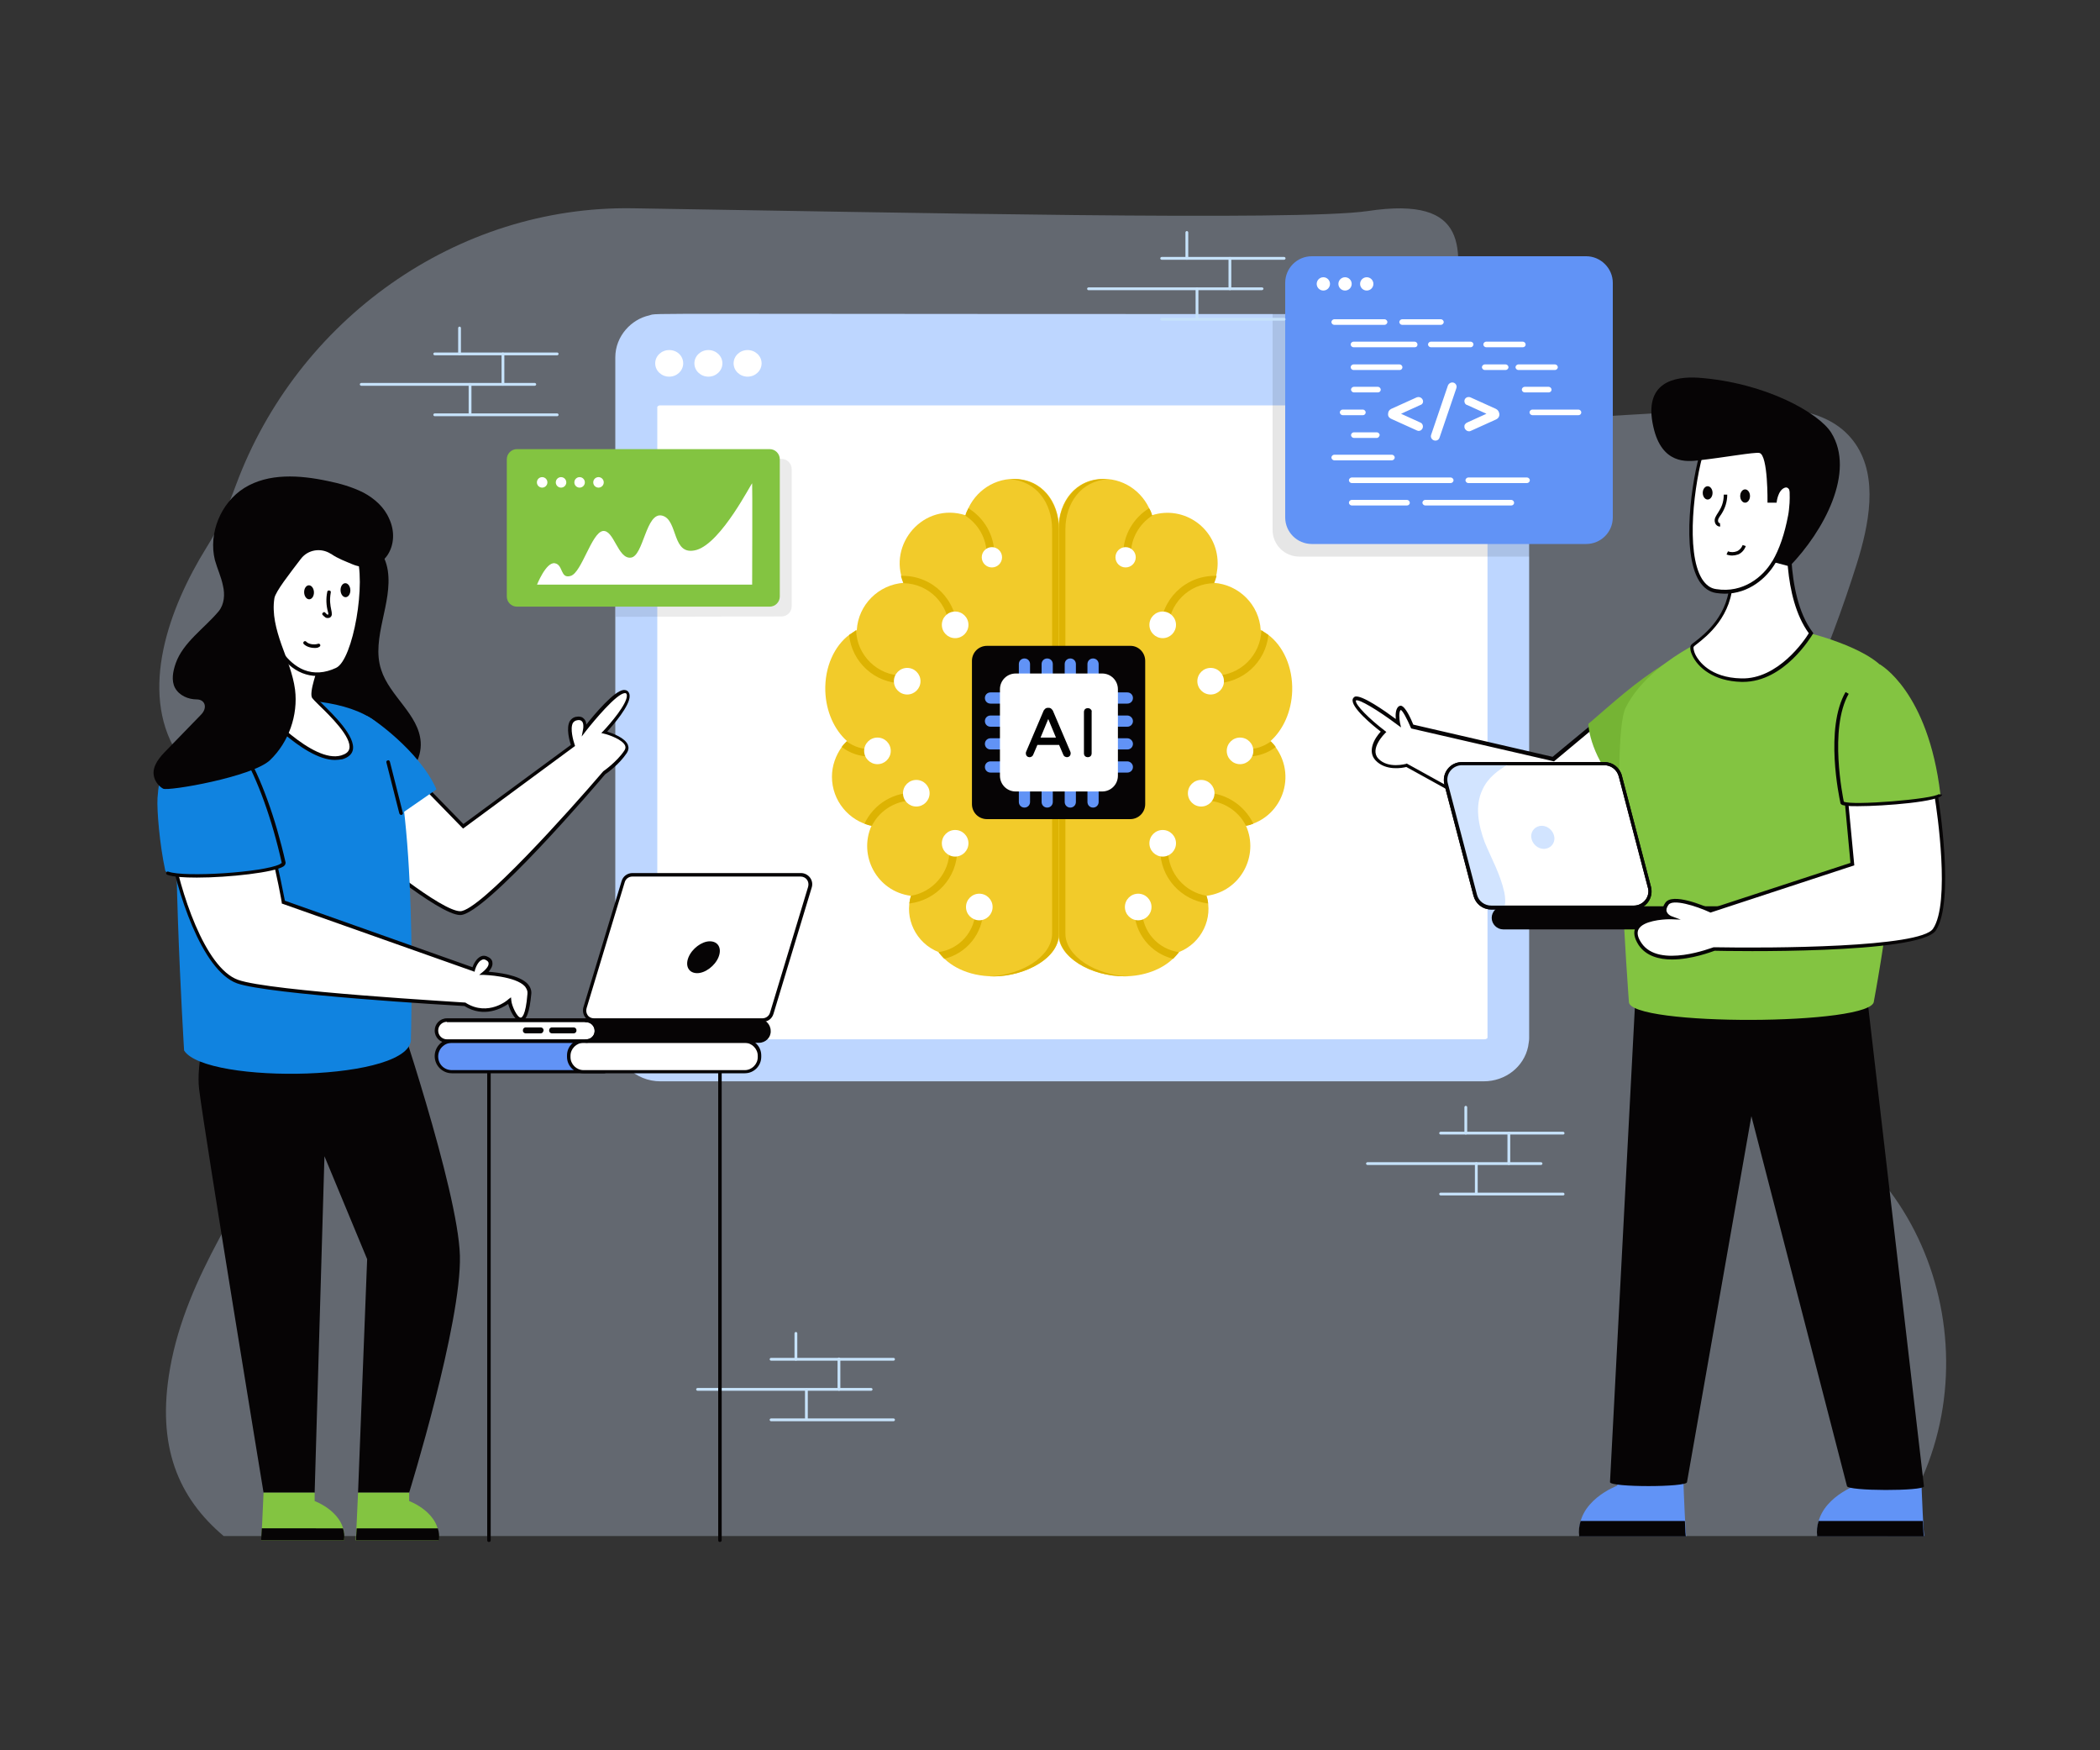 <svg xmlns="http://www.w3.org/2000/svg" enable-background="new 0 0 600 500" viewBox="0 0 600 500" id="ai-development"><rect x="0" y="0" width="600" height="500" fill="#333333" stroke="none"/><g><path fill="#d2e4ff" d="M539.3 438.8H63.9c-12.9-10.9-19.3-25.6-15.3-48 4.7-26.5 21.7-48.2 33.3-72.1s16.6-56-.5-75.8c-9.3-10.7-23.7-15.9-31-28.1-10.6-17.5-2.2-41 8.6-58.4 3.3-5.2 6-11.3 8.4-17.8 17.5-47.3 63-79.9 113.4-79.1 76.8 1.2 190.1 3.7 209.9.8 59.3-9-10.9 63.2 52.3 59.5 17.8-1 35.7-2.1 53.5-3.1 12.2-.7 26.5-.4 33.7 10.2 6.5 9.6 3.8 23 .3 34.2-8.1 25.7-18.9 50.5-32.3 73.5-6.8 11.7-14.3 23.2-17.3 36.6-3 13.3-.3 29.3 10.1 37.2 5.1 3.9 11.4 5.4 17.2 7.7 46.6 17.8 63.5 80.8 31.1 122.7z" opacity=".3"></path><path fill="#c6e2fa" d="M255.3 388.7h-35c-.2 0-.4-.2-.4-.4s.2-.4.4-.4h35c.2 0 .4.2.4.4s-.2.4-.4.4zM255.3 406h-35c-.2 0-.4-.2-.4-.4s.2-.4.4-.4h35c.2 0 .4.2.4.4s-.2.4-.4.4zM248.9 397.3h-49.6c-.2 0-.4-.2-.4-.4s.2-.4.4-.4h49.6c.2 0 .4.2.4.4s-.2.4-.4.4z"></path><path fill="#c6e2fa" d="M227.4 388.7c-.2 0-.4-.2-.4-.4v-7.4c0-.2.2-.4.4-.4s.4.2.4.4v7.4c0 .2-.2.4-.4.4zM239.7 397.3c-.2 0-.4-.2-.4-.4v-8.7c0-.2.2-.4.4-.4s.4.2.4.4v8.7c0 .3-.2.4-.4.4zM230.4 405.7c-.2 0-.4-.2-.4-.4V397c0-.2.2-.4.4-.4s.4.2.4.4v8.4c-.1.2-.2.3-.4.3z"></path><path fill="#bdd6ff" d="M434.8 95.1c-.2-.3-.5-.6-.8-1-.9-1.1-2-2-3.3-2.7-.7-.4-1.5-.8-2.3-1-.4-.1-.8-.3-1.2-.3-1.1-.3-2.1-.4-3.2-.4-250.5.1-235.5-.4-238.5.4-5.1 1.1-9.7 5.9-9.7 12v194.5c0 6.8 5.8 12.3 12.9 12.3h235.2c6.3 0 11.5-4.2 12.7-9.9.1-.8.3-1.6.3-2.4V102c.1-2.6-.7-5-2.1-6.9z"></path><path fill="#fff" d="M188.8 296.9c-.7 0-1-.3-1-.4V116.2l.2-.2c.1-.1.2-.1.2-.1l.2-.1h235.5c.3 0 .5.1.6.1.2.1.2.1.5.4v180.2c-.1.1-.3.4-1 .4H188.8zM195.2 103.8c0 2.1-1.8 3.8-4 3.8s-4-1.7-4-3.8c0-2.1 1.8-3.8 4-3.8 2.3 0 4 1.7 4 3.8zM217.6 103.8c0 2.1-1.8 3.8-4 3.8s-4-1.7-4-3.8c0-2.1 1.8-3.8 4-3.8s4 1.7 4 3.8zM206.4 103.8c0 2.1-1.8 3.8-4 3.8s-4-1.7-4-3.8c0-2.1 1.8-3.8 4-3.8s4 1.7 4 3.8z"></path><path fill="#f2cb2a" d="M356 235.9c3.8 8.5-1.5 18.7-11.2 20h-.1c2 6.3-1.3 13.5-7.9 16.1 0 0-.1 0-.1.1-.5.6-1 1.2-1.6 1.8-3.1 3-8.2 5-13.9 5-9.5 0-18.8-5.4-18.8-12.1V151.2c0-7.9 4.9-14.4 12.9-14.4 6.5 0 12 4.4 13.8 10.4 9.3-3 18.8 3.9 18.8 13.7 0 2-.4 4-1.1 5.6 7.2.5 13 6.3 13.4 13.5.7.4 1.4.8 2.1 1.3 4.3 3.2 7.1 9.2 6.9 16.1-.2 5.9-2.6 11.1-6.2 14.3 8.2 8.5 3.9 21.8-7 24.2z"></path><path fill="#ddb303" d="M322.4 278.9h-1.1c-9.5 0-18.8-5.4-18.8-12.1V151.2c0-8.4 5.6-14.9 13.9-14.3-7.4.5-12 6.7-12 14.3v115.5c0 6.5 8.7 11.9 18 12.2zM329.2 147.3c-3.7 2.4-6.1 6.5-6.1 11.1 0 .6-.5 1.1-1.1 1.1-.6 0-1.1-.5-1.1-1.1 0-5.6 3-10.5 7.4-13.2.5.7.7 1.3.9 2.1zM346.9 166.6c-7.3.1-13.1 6-13.1 13.3 0 .6-.5 1.1-1.1 1.1-.6 0-1.1-.5-1.1-1.1 0-8.5 6.9-15.4 15.5-15.4h.5c-.2.7-.4 1.4-.7 2.1zM362.4 181.4c-.8 7.8-7.4 13.8-15.3 13.8-.6 0-1.1-.5-1.1-1.1 0-.6.5-1.1 1.1-1.1 7.2 0 13.1-5.8 13.3-13 .6.5 1.3.9 2 1.4zM345.2 258.1c-7.7-.9-13.7-7.4-13.7-15.3 0-.6.5-1.1 1.1-1.1.6 0 1.1.5 1.1 1.1 0 6.6 4.8 12.1 11.1 13.1h-.1c.3.7.4 1.5.5 2.2zM358.1 235.3c-.7.3-1.4.5-2.1.6-2.3-4.6-7.3-7.6-12.8-7.2-.6 0-1.1-.4-1.2-1 0-.6.4-1.1 1-1.2 6.5-.5 12.4 3.2 15.1 8.8zM336.9 272s-.1 0-.1.1c-.5.6-1 1.2-1.6 1.8-6.3-1.5-11.1-7.2-11.1-14 0-.6.5-1.1 1.1-1.1.6 0 1.1.5 1.1 1.1 0 6.2 4.6 11.3 10.6 12.1zM364.5 213.4c-2.4 1.8-5.1 2.7-8 2.7h-.4c-.6 0-1.1-.5-1-1.1 0-.6.5-1 1.1-1 2.4.1 4.8-.7 6.9-2.2.5.5 1 1 1.4 1.6z"></path><circle cx="343.2" cy="226.6" r="3.8" fill="#fff"></circle><circle cx="332.2" cy="240.9" r="3.8" fill="#fff"></circle><circle cx="325.2" cy="259.1" r="3.8" fill="#fff"></circle><circle cx="354.3" cy="214.5" r="3.8" fill="#fff"></circle><circle cx="345.9" cy="194.6" r="3.8" fill="#fff"></circle><circle cx="332.2" cy="178.5" r="3.8" fill="#fff"></circle><circle cx="321.6" cy="159.2" r="2.9" fill="#fff"></circle><path fill="#f2cb2a" d="M240.5 213.4c-1.7 2.4-2.8 5.3-2.8 8.5 0 6.8 4.8 12.6 11.3 14-3.8 8.5 1.5 18.7 11.2 20h.1c-2 6.3 1.3 13.5 7.9 16.1 0 0 .1 0 .1.1 2.6 3.7 8.2 6.8 15.5 6.8 9.5 0 18.8-5.4 18.8-12.1V151.2c0-7.9-4.9-14.4-12.9-14.4-6.5 0-12 4.4-13.8 10.4-12-3.9-22.4 8.3-17.7 19.3-7.2.5-13 6.3-13.4 13.5-.7.4-1.4.8-2.1 1.3-4.3 3.2-7.1 9.2-6.9 16.1.2 5.9 2.6 11.1 6.2 14.3-.6.6-1.1 1.1-1.5 1.7z"></path><path fill="#ddb303" d="M282.7 278.9c8.2.5 19.8-4.3 19.8-12.1V151.2c0-8.4-5.6-14.9-13.9-14.3 7.4.5 12 6.7 12 14.3v115.5c0 6.5-8.7 11.9-17.9 12.2zM275.8 147.3c3.7 2.4 6.1 6.5 6.1 11.1 0 .6.5 1.1 1.1 1.1.6 0 1.1-.5 1.1-1.1 0-5.6-3-10.5-7.4-13.2-.4.7-.7 1.3-.9 2.1zM258.1 166.6c7.3.1 13.1 6 13.1 13.3 0 .6.5 1.1 1.1 1.1.6 0 1.1-.5 1.1-1.1 0-8.5-6.9-15.4-15.5-15.4h-.5c.2.7.4 1.4.7 2.1zM242.6 181.4c.8 7.8 7.4 13.8 15.3 13.8.6 0 1.1-.5 1.1-1.1 0-.6-.5-1.1-1.1-1.1-7.2 0-13.1-5.8-13.3-13-.6.5-1.3.9-2 1.4zM259.8 258.1c7.7-.9 13.7-7.4 13.7-15.3 0-.6-.5-1.1-1.1-1.1-.6 0-1.1.5-1.1 1.1 0 6.6-4.8 12.1-11.1 13.1h.1c-.3.7-.4 1.5-.5 2.2zM247 235.3c.7.3 1.4.5 2.1.6 2.3-4.6 7.3-7.6 12.8-7.2.6 0 1.1-.4 1.2-1 0-.6-.4-1.1-1-1.2-6.6-.5-12.5 3.2-15.1 8.8zM268.1 272s.1 0 .1.1c.5.6 1 1.2 1.6 1.8 6.3-1.5 11.1-7.2 11.1-14 0-.6-.5-1.1-1.1-1.1-.6 0-1.1.5-1.1 1.1 0 6.2-4.6 11.3-10.6 12.1zM240.5 213.4c2.4 1.8 5.1 2.7 8 2.7h.4c.6 0 1.1-.5 1-1.1 0-.6-.5-1-1.1-1-2.4.1-4.8-.7-6.9-2.2-.5.5-1 1-1.4 1.6z"></path><circle cx="261.8" cy="226.6" r="3.8" fill="#fff"></circle><circle cx="272.9" cy="240.9" r="3.8" fill="#fff"></circle><circle cx="279.8" cy="259.1" r="3.8" fill="#fff"></circle><circle cx="250.7" cy="214.5" r="3.8" fill="#fff"></circle><circle cx="259.2" cy="194.6" r="3.8" fill="#fff"></circle><circle cx="272.9" cy="178.5" r="3.8" fill="#fff"></circle><circle cx="283.4" cy="159.2" r="2.9" fill="#fff"></circle><path fill="#060405" d="M327.2 188.8v40.9c0 2.4-1.9 4.3-4.3 4.3H282c-2.4 0-4.3-1.9-4.3-4.3v-40.9c0-2.4 1.9-4.3 4.3-4.3h41c2.3 0 4.2 1.9 4.2 4.3z"></path><path fill="#6193f6" d="M300.8 224.8v4.3c0 .9-.7 1.6-1.6 1.6-.9 0-1.6-.7-1.6-1.6v-4.3c0-.9.7-1.6 1.6-1.6.9 0 1.6.7 1.6 1.6zM288.8 212.5c0 .9-.7 1.6-1.6 1.6H283c-.9 0-1.6-.7-1.6-1.6s.7-1.6 1.6-1.6h4.3c.8 0 1.5.7 1.5 1.6zM288.8 219.1c0 .9-.7 1.6-1.6 1.6H283c-.9 0-1.6-.7-1.6-1.6 0-.9.7-1.6 1.6-1.6h4.3c.8 0 1.5.7 1.5 1.6zM288.8 199.4c0 .9-.7 1.6-1.6 1.6H283c-.9 0-1.6-.7-1.6-1.6 0-.9.7-1.6 1.6-1.6h4.3c.8 0 1.5.7 1.5 1.6zM294.3 224.8v4.3c0 .9-.7 1.6-1.6 1.6-.9 0-1.6-.7-1.6-1.6v-4.3c0-.9.7-1.6 1.6-1.6.9 0 1.6.7 1.6 1.6zM307.4 189.7v4.3c0 .9-.7 1.6-1.6 1.6-.9 0-1.6-.7-1.6-1.6v-4.3c0-.9.7-1.6 1.6-1.6.9 0 1.6.7 1.6 1.6zM307.4 224.8v4.3c0 .9-.7 1.6-1.6 1.6-.9 0-1.6-.7-1.6-1.6v-4.3c0-.9.7-1.6 1.6-1.6.9 0 1.6.7 1.6 1.6zM294.3 189.7v4.3c0 .9-.7 1.6-1.6 1.6-.9 0-1.6-.7-1.6-1.6v-4.3c0-.9.7-1.6 1.6-1.6.9 0 1.6.7 1.6 1.6zM288.8 206c0 .9-.7 1.6-1.6 1.6H283c-.9 0-1.6-.7-1.6-1.6 0-.9.7-1.6 1.6-1.6h4.3c.8 0 1.5.7 1.5 1.6zM300.8 189.7v4.3c0 .9-.7 1.6-1.6 1.6-.9 0-1.6-.7-1.6-1.6v-4.3c0-.9.7-1.6 1.6-1.6.9 0 1.6.7 1.6 1.6zM323.7 206c0 .9-.7 1.6-1.6 1.6h-4.3c-.9 0-1.6-.7-1.6-1.6s.7-1.6 1.6-1.6h4.3c.8 0 1.6.7 1.6 1.6zM316.2 199.4c0-.9.7-1.6 1.6-1.6h4.3c.9 0 1.6.7 1.6 1.6 0 .9-.7 1.6-1.6 1.6h-4.3c-.9 0-1.6-.7-1.6-1.6zM313.9 224.8v4.3c0 .9-.7 1.6-1.6 1.6-.9 0-1.6-.7-1.6-1.6v-4.3c0-.9.7-1.6 1.6-1.6.9 0 1.6.7 1.6 1.6zM323.7 219.1c0 .9-.7 1.6-1.6 1.6h-4.3c-.9 0-1.6-.7-1.6-1.6s.7-1.6 1.6-1.6h4.3c.8 0 1.6.7 1.6 1.6zM323.7 212.5c0 .9-.7 1.6-1.6 1.6h-4.3c-.9 0-1.6-.7-1.6-1.6s.7-1.6 1.6-1.6h4.3c.8 0 1.6.7 1.6 1.6zM313.9 189.7v4.3c0 .9-.7 1.6-1.6 1.6-.9 0-1.6-.7-1.6-1.6v-4.3c0-.9.7-1.6 1.6-1.6.9 0 1.6.7 1.6 1.6z"></path><path fill="#fff" d="M290.2 226.1c-2.5 0-4.5-2-4.5-4.5v-24.7c0-2.5 2-4.5 4.5-4.5h24.7c2.5 0 4.5 2 4.5 4.5v24.7c0 2.5-2 4.5-4.5 4.5h-24.7z"></path><path d="M300.9 203.2c-.1-.3-.3-.5-.5-.7-.2-.2-.5-.3-.8-.3h-.2c-.3 0-.6.1-.8.3-.2.2-.4.4-.5.7l-4.9 11.5c-.1.2-.1.3-.1.5 0 .3.1.6.3.8.4.4 1 .4 1.4.1.2-.1.3-.3.4-.5l1.2-2.8h6.2l1.2 2.8c.1.2.2.4.4.5.2.1.4.2.6.2.3 0 .6-.1.8-.3.2-.2.3-.5.3-.8 0-.1 0-.3-.1-.5l-4.9-11.5zm.8 7.5h-4.4l2.2-5.3 2.2 5.3zM311.6 202.6c-.4-.4-1.2-.4-1.6 0-.2.2-.3.5-.3.8v11.8c0 .3.1.6.3.8.2.2.5.3.8.3.3 0 .6-.1.8-.3.2-.2.3-.5.3-.8v-11.8c.1-.4-.1-.6-.3-.8z"></path><path fill="#6193f6" d="M462.1 424.4v-3.1h18.8c.2 6.1.7 17.5.9 17.5h-30.5c-1.2-10 10.8-14.4 10.8-14.4z"></path><path fill="#060405" d="M451.6 434.5c-.4 1.3-.6 2.8-.4 4.4h30.5c-.1 0-.2-1.8-.3-4.4h-29.8z"></path><path fill="#6193f6" d="M530.1 424.4v-3.1h18.8c.2 6.1.7 17.5.9 17.5h-30.5c-1.2-10 10.8-14.4 10.8-14.4z"></path><path fill="#060405" d="M519.6 434.5c-.4 1.3-.6 2.8-.4 4.4h30.5c-.1 0-.2-1.8-.3-4.4h-29.8zM460 423.4l7.4-141.3 39.6-.8-25 142.1c0 1.5-22 1.5-22 0z"></path><path fill="#060405" d="m527.7 424.5-38.3-148.2 43.5 3.7 16.8 144.6c0 1.4-22 1.4-22-.1z"></path><path fill="#fff" d="m471.4 230.9-28.5 10.4-41-22.7s-5.5 1.6-8.5-1.7c-3-3.2 1.9-7.9 1.9-7.9s-9-6.9-8.3-9.1c.6-2.2 12.5 6.7 12.5 6.7s-.6-3.1.4-4.2c1.1-1.1 3.6 5.3 3.6 5.3l40.3 9.3 12.5-10.3 15.1 24.2z"></path><path fill="#060405" d="m442.9 241.8-41.1-22.7c-1.1.3-5.9 1.2-8.8-1.9-2.4-2.6-.3-6.3 1.5-8.2-2.2-1.7-8.7-7-8-9.3.1-.3.3-.5.6-.7 1.9-.6 8.6 4.1 11.7 6.4-.1-1.1-.1-2.7.7-3.5.2-.2.5-.3.8-.3 1.3.3 2.8 3.7 3.5 5.4l39.8 9.2 12.7-10.5L472 231l-29.1 10.8zm-41-23.7 41 22.7 27.7-10.1-14.5-23.3-12.1 10.1-40.8-9.4-.1-.2c-1.1-2.6-2.4-5-2.9-5.1-.6.6-.4 2.6-.2 3.7l.3 1.3-1.1-.8c-5.6-4.2-11-7.4-11.8-6.9-.3 1.2 4 5.4 8.2 8.6l.5.4-.4.4s-4.5 4.4-1.9 7.2c2.8 3 7.9 1.5 8 1.5l.1-.1z"></path><path fill="#75b434" d="m485.5 209.9-20.6 17.3c-6.4-5.6-10.6-13.9-11.1-20.4 7.5-6.4 13.1-11.7 22-17.3l9.7 20.4z"></path><path fill="#83c441" d="M539.6 193.2c-2.9-7.4-22.1-12.2-22.1-12.2h-26.6s-19.4 7.3-26.4 21.1c-4.7 9.3.9 84.1.9 84.1 0 7 70 6.8 70-.2 0-.1 13.4-69.5 4.2-92.8z"></path><path fill="#fff" d="M511.4 147.4s-2.5 22.2 6 33.6c0 0-8 13.7-19.9 13.4-11.9-.3-15-8.7-14-9.8.9-1.1 11.1-6.8 11.1-19s16.8-18.2 16.8-18.2z"></path><path fill="#060405" d="M498 194.8h-.4c-8-.2-12.5-4.1-14.1-7.6-.5-1-.8-2.4-.3-3 .2-.2.5-.5 1.1-.9 2.7-2.1 9.9-7.7 9.9-17.8 0-12.4 16.4-18.3 17.1-18.6l.8-.3-.1.8c0 .2-2.4 22.2 5.9 33.2l.2.3-.2.3c-.4.6-8.1 13.6-19.9 13.6zm12.8-46.7c-3.2 1.3-15.7 7.1-15.7 17.3 0 10.6-7.5 16.4-10.3 18.6-.4.3-.8.6-.9.8-.1.1-.1 1 .6 2.4.8 1.5 4 6.4 13 6.6 10.5.3 18.1-10.9 19.3-12.9-7.5-10.3-6.4-28.6-6-32.8z"></path><path fill="#fff" d="M511.8 143.8c-.1 1.4-.2 2.6-.4 3.6-.6 3.3-1.9 8.7-4.6 13.2-3 5.1-9.1 9.4-16.5 8.3-10.4-1.6-7.4-29.1-3.9-40.4.7-2.3 1.5-3.9 2.3-4.6 4.6-3.8 19.6 2.5 21.4 7.3 1.4 3.6 1.9 8.6 1.7 12.6z"></path><path fill="#060405" d="M492.8 169.6c-.8 0-1.7-.1-2.5-.2-1.9-.3-3.5-1.4-4.8-3.4-5.2-8.3-2.2-29 .5-37.6.8-2.5 1.6-4.1 2.4-4.8 2.4-2 6.9-1.2 9.3-.6 5.2 1.4 11.6 4.8 12.9 8 1.5 3.8 1.8 9.1 1.7 12.7-.1 1.4-.2 2.7-.4 3.7-1 5.3-2.5 9.8-4.5 13.3l-.1.1c-2.5 4.3-7.6 8.8-14.5 8.8zm.1-46.3c-1.7 0-3 .4-3.9 1-.4.3-1.2 1.3-2.1 4.3-2.8 9.1-5.4 29.1-.6 36.8 1.1 1.7 2.4 2.7 4.1 2.9 7.6 1.2 13.3-3.5 15.9-7.9l.1-.1c2-3.4 3.5-7.8 4.5-13.1.2-1 .3-2.2.4-3.5.2-3.5-.2-8.6-1.6-12.3-1-2.6-6.6-6-12.2-7.4-1.8-.5-3.3-.7-4.6-.7z"></path><path fill="#060405" d="M523.2 123.6c7 11.2-2.1 28.1-11.9 38.2l-4.5-1.2c2.6-4.5 3.9-9.9 4.6-13.2.2-1 .3-2.3.4-3.6 0 0 .2-5.1-1.8-4.5-2.1.7-2.4 4.3-2.4 4.3H505s.2-13.6-2.3-14.2c-1.4-.3-10.1 1.3-17.3 2.1-3.4.4-10.6 1.2-13-9.5-3-13 6.2-14.5 12.8-14.1 19.3 1.4 34.5 10.1 38 15.7zM498.3 262.1c0 1.6-1.3 2.8-2.8 2.8h-65.9c-1.6 0-2.8-1.3-2.8-2.8s1.3-2.8 2.8-2.8h65.9c1.5 0 2.8 1.2 2.8 2.8z"></path><path fill="#fff" d="M466.7 259.3H426c-2.1 0-4-1.4-4.6-3.5l-8.3-31.7c-.8-3 1.5-5.9 4.6-5.9h40.7c2.1 0 4 1.5 4.6 3.5l8.3 31.7c.8 3-1.5 5.9-4.6 5.9z"></path><path fill="#060405" d="M466.7 259.8H426c-2.4 0-4.4-1.6-5-3.9l-8.3-31.7c-.4-1.6-.1-3.2.9-4.5 1-1.3 2.5-2 4.1-2h40.7c2.4 0 4.4 1.6 5 3.9l8.3 31.7c.4 1.6.1 3.2-.9 4.5-.9 1.2-2.4 2-4.1 2zm-49-41.2c-1.3 0-2.5.6-3.3 1.6-.8 1-1.1 2.4-.7 3.7l8.3 31.7c.5 1.9 2.2 3.1 4.1 3.1h40.7c1.3 0 2.5-.6 3.3-1.6.8-1 1.1-2.4.7-3.6l-8.3-31.7c-.5-1.9-2.2-3.2-4.1-3.2h-40.7z"></path><path fill="#d2e4ff" d="M429.8 254.9c.3 1.4.4 3 0 4.4H426c-2.1 0-4-1.4-4.6-3.5l-8.3-31.7c-.8-3 1.5-5.9 4.6-5.9h13.5c-3.2 1.8-6.1 4-7.6 7.3-2.3 4.7-1.2 10.2.6 15.1 1.9 4.6 4.5 9.2 5.6 14.3z"></path><path fill="#060405" d="M495.4 265.5h-65.9c-1.8 0-3.3-1.5-3.3-3.3s1.5-3.3 3.3-3.3h65.9c1.8 0 3.3 1.5 3.3 3.3s-1.4 3.3-3.3 3.3zm-65.9-5.7c-1.3 0-2.3 1.1-2.3 2.3s1.1 2.3 2.3 2.3h65.9c1.3 0 2.3-1.1 2.3-2.3s-1.1-2.3-2.3-2.3h-65.9z"></path><path fill="#060405" d="M466.7 259.8H426c-2.4 0-4.4-1.6-5-3.9l-8.3-31.7c-.4-1.6-.1-3.2.9-4.5 1-1.3 2.5-2 4.1-2h40.7c2.4 0 4.4 1.6 5 3.9l8.3 31.7c.4 1.6.1 3.2-.9 4.5-.9 1.2-2.4 2-4.1 2zm-49-41.2c-1.3 0-2.5.6-3.3 1.6-.8 1-1.1 2.4-.7 3.7l8.3 31.7c.5 1.9 2.2 3.1 4.1 3.1h40.7c1.3 0 2.5-.6 3.3-1.6.8-1 1.1-2.4.7-3.6l-8.3-31.7c-.5-1.9-2.2-3.2-4.1-3.2h-40.7z"></path><path fill="#d2e4ff" d="M444.1 239.2c.2 1.8-1.2 3.3-3 3.3s-3.4-1.5-3.6-3.3c-.2-1.8 1.2-3.3 3-3.3s3.4 1.5 3.6 3.3z"></path><path fill="#fff" d="M552.7 265.5c-4.5 6.8-62.9 5.6-62.9 5.6s-15.9 6.5-21.2-1.4c-5.3-7.8 8.7-7.6 8.7-7.6s-3-1.2-1.1-4 12.4 1.9 12.4 1.9l40.6-13.3-1.9-20.2 25.9.7c0 .1 5 30.1-.5 38.3z"></path><path fill="#060405" d="M477.7 274.1c-3.7 0-7.4-1-9.5-4.1-1.3-2-1.6-3.7-.9-5 1.4-2.5 6.1-3.1 8.5-3.3-.2-.3-.5-.6-.6-1-.3-.9-.1-1.8.6-2.8 2-3 11.2.9 12.9 1.7l40-13.1-1.9-20.4 26.8.8.1.4c.2 1.2 4.9 30.2-.6 38.5-4.6 6.9-59.6 5.9-63.2 5.8-.9.3-6.6 2.5-12.2 2.5zm-.6-11.5c-2.3 0-7.6.5-8.9 2.8-.6 1-.3 2.4.8 4 5 7.4 20.4 1.2 20.6 1.2h.2c16.2.3 58.9.1 62.5-5.3 5-7.4 1.1-33.8.5-37.4l-24.9-.7 1.9 20-41.1 13.5-.2-.1c-3.9-1.8-10.6-3.9-11.8-2.1-.5.7-.7 1.4-.5 1.9.3.9 1.3 1.3 1.3 1.3l2.7 1-2.8-.1h-.3z"></path><path fill="#83c441" d="M537.1 189.8s13.8 7.6 17.3 37.1c-.2 1.8-28.3 4-28.1 2.2 0 0-7.3-32.3 10.8-39.3z"></path><path fill="#060405" d="M530.8 230.3c-1.3 0-2.3 0-3-.1-.6-.1-1-.1-1.3-.2-.6-.2-.7-.5-.7-.8-.3-1.4-4.5-21.1 1.5-31.5l.9.5c-5.7 10-1.6 29.7-1.4 30.8 2.1 1.2 25.8-.7 27.2-2.2 0 0 0 .1-.1.1l1 .1c-.3 2-16.5 3.3-24.1 3.3z"></path><ellipse cx="498.6" cy="141.7" fill="#060405" rx="1.4" ry="1.9"></ellipse><ellipse cx="487.9" cy="140.8" fill="#060405" rx="1.4" ry="1.9"></ellipse><path fill="#060405" d="M490 149.3c-.7-2.2 2.5-3.2 2.5-8h1c0 2-.6 3.9-1.7 5.6-.4.6-1.1 1.4-.9 2.1.1.3.3.5.5.4l.1 1c-.6.1-1.3-.4-1.5-1.1zM494.9 158.7c-.5 0-1.1-.1-1.6-.3l.4-.9c.8.3 1.7.3 2.5 0s1.4-1 1.7-1.8l.9.3c-.4 1.1-1.2 2-2.2 2.4-.6.2-1.2.3-1.7.3z"></path><path d="M437 102v57h-65.8c-4.2 0-7.6-3.4-7.6-7.6V89.6H424c1.1 0 2.2.1 3.2.4l1.2.3c.8.3 1.6.6 2.3 1 1.2.7 2.3 1.6 3.3 2.7.3.3.5.6.8 1 1.4 2 2.2 4.4 2.2 7z" opacity=".1"></path><path fill="#6193f6" d="M460.8 80.8v67c0 4.2-3.4 7.6-7.6 7.6h-78.4c-4.2 0-7.6-3.4-7.6-7.6v-67c0-4.2 3.4-7.6 7.6-7.6h78.4c4.1 0 7.6 3.4 7.6 7.6z"></path><circle cx="378.1" cy="81.1" r="1.9" fill="#fff"></circle><circle cx="384.3" cy="81.1" r="1.9" fill="#fff"></circle><circle cx="390.5" cy="81.1" r="1.9" fill="#fff"></circle><path fill="#fff" d="M411.7 92.8h-11.1c-.4 0-.8-.4-.8-.8s.4-.8.8-.8h11.1c.4 0 .8.4.8.8s-.4.8-.8.8zM395.6 92.8h-14.4c-.4 0-.8-.4-.8-.8s.4-.8.8-.8h14.4c.4 0 .8.4.8.8s-.4.8-.8.8zM435.1 99.2h-10.5c-.4 0-.8-.4-.8-.8s.4-.8.8-.8h10.5c.4 0 .8.4.8.8 0 .5-.4.8-.8.8zM420.2 99.2h-11.4c-.4 0-.8-.4-.8-.8s.4-.8.8-.8h11.4c.4 0 .8.4.8.8-.1.5-.4.8-.8.8zM404.2 99.2h-17.5c-.4 0-.8-.4-.8-.8s.4-.8.8-.8h17.5c.4 0 .8.4.8.8 0 .5-.3.8-.8.8zM444.3 105.7h-10.5c-.4 0-.8-.4-.8-.8s.4-.8.8-.8h10.5c.4 0 .8.4.8.8s-.4.8-.8.8zM430.2 105.7h-6c-.4 0-.8-.4-.8-.8s.4-.8.8-.8h6c.4 0 .8.4.8.8s-.4.8-.8.8zM399.9 105.7h-13.2c-.4 0-.8-.4-.8-.8s.4-.8.8-.8h13.2c.4 0 .8.4.8.8s-.3.8-.8.8zM393.7 112.1h-6.9c-.4 0-.8-.4-.8-.8s.4-.8.8-.8h6.9c.4 0 .8.4.8.8 0 .5-.4.8-.8.8zM442.5 112.1h-6.9c-.4 0-.8-.4-.8-.8s.4-.8.8-.8h6.9c.4 0 .8.4.8.8 0 .5-.4.8-.8.8zM451 118.6h-13.2c-.4 0-.8-.4-.8-.8s.4-.8.8-.8H451c.4 0 .8.4.8.8s-.3.8-.8.8zM389.4 118.6h-5.8c-.4 0-.8-.4-.8-.8s.4-.8.8-.8h5.8c.4 0 .8.4.8.8s-.3.8-.8.8zM393.4 125.1h-6.6c-.4 0-.8-.4-.8-.8s.4-.8.8-.8h6.6c.4 0 .8.4.8.8-.1.4-.4.8-.8.8zM397.7 131.5h-16.5c-.4 0-.8-.4-.8-.8s.4-.8.8-.8h16.5c.4 0 .8.4.8.8s-.4.8-.8.8zM436.3 138h-16.8c-.4 0-.8-.4-.8-.8s.4-.8.8-.8h16.8c.4 0 .8.4.8.8s-.4.8-.8.8zM414.5 138h-28.3c-.4 0-.8-.4-.8-.8s.4-.8.8-.8h28.3c.4 0 .8.4.8.8s-.4.8-.8.8zM431.8 144.4h-24.6c-.4 0-.8-.4-.8-.8s.4-.8.8-.8h24.6c.4 0 .8.4.8.8 0 .5-.4.8-.8.8zM402 144.4h-15.8c-.4 0-.8-.4-.8-.8s.4-.8.8-.8H402c.4 0 .8.4.8.8 0 .5-.4.8-.8.8zM406.2 113.8c-.3-.3-.8-.5-1.4-.3l-7.3 3.3c-.6.3-.9.8-.9 1.4 0 .1-.2 1 1 1.5l7.3 3.3c.4.2 1 .1 1.3-.3.6-.6.4-1.7-.4-2l-5.5-2.5 5.5-2.5c.8-.2 1.1-1.2.4-1.9zM413.7 110.1l-4.8 14.1c-.2.5 0 1 .3 1.3.6.6 1.8.5 2.1-.5l4.8-14.1c.2-.5 0-1-.3-1.3-.6-.6-1.7-.4-2.1.5zM427.4 116.8l-7.3-3.3c-.8-.3-1.7.2-1.7 1.1 0 .5.3 1 .8 1.1l5.5 2.5-5.5 2.5c-.2.1-.4.2-.6.5-.2.2-.2.4-.2.7 0 .3.1.6.4.9.2.2.5.4.9.4.2 0 .3 0 .5-.1l7.3-3.3c.6-.3.9-.8.9-1.4v-.1c-.1-.7-.4-1.2-1-1.5z"></path><path d="M175.9 176.2v-45.1h47.4c1.6 0 2.9 1.3 2.9 2.9v39.2c0 1.6-1.3 2.9-2.9 2.9" opacity=".08"></path><path fill="#83c441" d="M222.8 131.2v39.2c0 1.6-1.3 2.9-2.9 2.9h-72.2c-1.6 0-2.9-1.3-2.9-2.9v-39.2c0-1.6 1.3-2.9 2.9-2.9h72.2c1.6 0 2.9 1.3 2.9 2.9z"></path><path fill="#fff" d="M153.4 167.1s2.6-6.6 5.1-6.2c2.5.4 1.5 4.6 4.6 3.6s5.9-12.2 9.1-12.8c3.2-.5 4.3 8 8 7.6 3.7-.3 4.3-13.2 9-12s2.6 11.8 9.8 9.8c7.2-2.1 15.8-19.4 15.9-19 .1.4 0 28.9 0 28.9h-61.5z"></path><circle cx="154.9" cy="137.8" r="1.5" fill="#fff"></circle><circle cx="160.3" cy="137.8" r="1.5" fill="#fff"></circle><circle cx="165.6" cy="137.8" r="1.5" fill="#fff"></circle><circle cx="171" cy="137.8" r="1.5" fill="#fff"></circle><path fill="#fff" d="M178.8 214.8c-2.3 3.4-6.1 6-6.1 6s-34.2 40.1-41.2 40.1c-6.1 0-28.8-19.3-28.8-19.3l18.2-17.3 11.5 11.8 31.4-23.1s-2.5-7 .8-7.7c3.3-.7 2.5 3.1 2.5 3.1s9.8-12.8 12.1-10.6c2.3 2.2-6.5 11.4-6.5 11.4s8.4 2.1 6.1 5.6z"></path><path fill="#060405" d="M131.5 261.4c-6.2 0-28.2-18.7-29.2-19.4l-.4-.4 18.9-18.1 11.6 11.9 30.7-22.6c-.4-1.2-1.4-4.8-.3-6.8.4-.6.9-1 1.6-1.2 1-.2 1.9-.1 2.4.5.5.4.7 1.1.7 1.7 2.3-2.9 8-9.7 10.7-9.9.5 0 .9.1 1.2.4.3.3.5.8.5 1.3.1 2.8-4.7 8.3-6.4 10.2 1.6.5 5.1 1.8 5.9 3.8.3.8.2 1.5-.3 2.3-2.2 3.3-5.7 5.8-6.2 6.1-1.8 2.2-34.3 40.2-41.4 40.2zm-28.1-19.9c3.1 2.6 22.7 18.8 28.1 18.8 5.5 0 31.3-28.8 40.8-39.9l.1-.1s3.8-2.6 6-5.9c.3-.5.4-.9.2-1.4-.7-1.7-4.6-3.1-6-3.4l-.8-.2.6-.6c1.9-2 6.8-7.7 6.7-10.1 0-.3-.1-.5-.2-.6-.1-.1-.2-.1-.4-.1-2.4.2-8.7 7.8-11 10.7l-1.3 1.7.4-2.1c.1-.5.2-1.8-.4-2.3-.3-.3-.8-.4-1.5-.2-.4.1-.7.3-1 .7-.9 1.6.1 5.1.5 6.3l.1.3-32 23.6-11.5-11.8-17.4 16.6zM102.1 152.8c4.7.7 8 5.5 8.7 10.2.7 4.7-.5 9.5-1.5 14.2s-1.9 9.6-.4 14.1c2.4 7.6 10.8 12.8 11.3 20.7.3 4.7-2.6 9.4-6.7 11.7-4.1 2.4-9.2 2.6-13.8 1.2-4.5-1.4-8.5-4.3-11.8-7.7-7.6-8-11.5-19.3-10.5-30.3s6.9-21.4 15.9-27.9"></path><path fill="#1083e0" d="m124.7 225.5-17.9 12.4-2.1-33.4c1.1.1 15.3 10.1 20 21z"></path><path fill="#060405" d="M112.5 285.9s18.4 54 18.9 72.8c.5 19.3-14.5 67.7-14.5 67.7h-14.6l2.6-66.7-12.2-29.4-2.8 96.1H75.3S58.5 324.3 56.9 311.2c-.9-7.3 2-18.6 4.9-25.2h50.7z"></path><path fill="#83c441" d="M89.9 428.8v-2.4H75.3c-.2 4.7-.6 13.6-.7 13.6h23.7c.9-7.8-8.4-11.2-8.4-11.2z"></path><path fill="#060405" d="M98 436.6c.3 1 .5 2.1.3 3.4H74.6s.1-1.4.2-3.4H98z"></path><path fill="#83c441" d="M116.9 428.8v-2.4h-14.6c-.2 4.7-.6 13.6-.7 13.6h23.7c.9-7.8-8.4-11.2-8.4-11.2z"></path><path fill="#060405" d="M125.1 436.6c.3 1 .5 2.1.3 3.4h-23.7s.1-1.4.2-3.4h23.2z"></path><path fill="#1083e0" d="M117.4 296.5s2.2-69.7-7.2-87c-7.7-14.1-55.4-12.5-58.7 4.5-3.2 16.5 1.1 86.1 1.1 86.1 6.2 9.8 66 8.9 64.8-3.6z"></path><path fill="#fff" d="M219.8 294.4c0 1.6-1.3 3-3 3h-49.3c.8 0 1.6-.3 2.1-.9s.9-1.3.9-2.1c0-1.6-1.3-3-3-3h49.3c1.6 0 3 1.4 3 3z"></path><path fill="#060405" d="M205.7 440.5c-.3 0-.5-.2-.5-.5V301.8h-65V440c0 .3-.2.5-.5.5s-.5-.2-.5-.5V301.3c0-.3.2-.5.5-.5h66c.3 0 .5.2.5.5V440c0 .3-.3.5-.5.5z"></path><path fill="#6193f6" d="M172.7 297.4h-43.6c-2.4 0-4.4 2-4.4 4.4 0 2.4 2 4.4 4.4 4.4h43.6v-8.8z"></path><path fill="#060405" d="M172.7 306.6h-43.6c-2.7 0-4.9-2.2-4.9-4.9s2.2-4.9 4.9-4.9h43.6c.3 0 .5.2.5.5v8.8c0 .3-.2.5-.5.5zm-43.6-8.7c-2.1 0-3.9 1.7-3.9 3.9s1.7 3.9 3.9 3.9h43.1v-7.8h-43.1z"></path><path fill="#fff" d="M212.8 306.1h-46.1c-2.3 0-4.2-1.9-4.2-4.2v-.4c0-2.3 1.9-4.2 4.2-4.2h46.1c2.3 0 4.2 1.9 4.2 4.2v.4c0 2.3-1.9 4.2-4.2 4.2z"></path><path fill="#060405" d="M212.8 306.6h-46.1c-2.6 0-4.7-2.1-4.7-4.7v-.4c0-2.6 2.1-4.7 4.7-4.7h46.1c2.6 0 4.7 2.1 4.7 4.7v.4c0 2.6-2.1 4.7-4.7 4.7zm-46.1-8.7c-2 0-3.7 1.7-3.7 3.7v.4c0 2 1.7 3.7 3.7 3.7h46.1c2 0 3.7-1.7 3.7-3.7v-.4c0-2-1.7-3.7-3.7-3.7h-46.1z"></path><path fill="#fff" d="M170.5 294.4c0 .8-.3 1.6-.9 2.1s-1.3.9-2.1.9h-39.8c-1.6 0-3-1.3-3-3 0-1.6 1.3-3 3-3h39.8c1.7 0 3 1.4 3 3z"></path><path fill="#060405" d="M167.5 297.9h-39.8c-1.9 0-3.5-1.5-3.5-3.5 0-1.9 1.5-3.5 3.5-3.5h39.8c1.9 0 3.5 1.6 3.5 3.5 0 .9-.4 1.8-1 2.4-.7.7-1.5 1.1-2.5 1.1zm-39.8-6c-1.4 0-2.5 1.1-2.5 2.5s1.1 2.5 2.5 2.5h39.8c.7 0 1.3-.3 1.7-.7.5-.5.7-1.1.7-1.7 0-1.4-1.1-2.5-2.5-2.5h-39.7z"></path><path fill="#060405" d="M219.8 294.4c0 1.6-1.3 3-3 3h-49.3c.8 0 1.6-.3 2.1-.9s.9-1.3.9-2.1c0-1.6-1.3-3-3-3h49.3c1.6 0 3 1.4 3 3z"></path><path fill="#060405" d="M216.8 297.9h-49.3c-.3 0-.5-.2-.5-.5s.2-.5.5-.5c.7 0 1.3-.3 1.7-.7.5-.5.7-1.1.7-1.7 0-1.4-1.1-2.5-2.5-2.5-.3 0-.5-.2-.5-.5s.2-.5.5-.5h49.3c1.9 0 3.5 1.6 3.5 3.5.1 1.8-1.4 3.4-3.4 3.4zm-46.8-1h46.8c1.4 0 2.5-1.1 2.5-2.5s-1.1-2.5-2.5-2.5H170c.6.6 1 1.5 1 2.5 0 .9-.4 1.8-1 2.5 0-.1 0 0 0 0z"></path><path fill="#fff" d="M228.8 249.9h-48.1c-1.2 0-2.3.8-2.6 2l-10.9 36c-.5 1.8.8 3.6 2.6 3.6h48.1c1.2 0 2.3-.8 2.6-2l10.9-36c.6-1.8-.8-3.6-2.6-3.6z"></path><path fill="#060405" d="M217.9 291.9h-48.1c-1 0-2-.5-2.6-1.3-.6-.8-.8-1.9-.5-2.9l10.9-36c.4-1.4 1.7-2.3 3.1-2.3h48.1c2.2 0 3.8 2.1 3.1 4.2l-10.9 36c-.4 1.4-1.6 2.3-3.1 2.3zm-37.2-41.5c-1 0-1.9.6-2.2 1.6l-10.9 36c-.2.7-.1 1.4.3 2s1.1.9 1.8.9h48.1c1 0 1.9-.6 2.2-1.6l10.9-36c.4-1.5-.6-2.9-2.2-2.9h-48zM163.9 295.2h-6.2c-.4 0-.8-.3-.8-.8v-.1c0-.4.3-.8.8-.8h6.2c.4 0 .8.3.8.8v.1c0 .5-.4.8-.8.8zM154.5 295.2h-4.3c-.4 0-.8-.3-.8-.8v-.1c0-.4.3-.8.8-.8h4.3c.4 0 .8.3.8.8v.1c-.1.5-.4.8-.8.8z"></path><path fill="#060405" d="M205.3 273.4c-1 2.5-3.8 4.6-6.1 4.6-2.4 0-3.5-2-2.5-4.5s3.8-4.6 6.1-4.6c2.4 0 3.5 2 2.5 4.5z"></path><path fill="#fff" d="M151.2 283.9c-1.1 13.7-5.5 4.2-5.7 2 0 0-6 5.3-12.7 1 0 0-55.9-3.2-65-6.5-9.6-3.5-16.9-25.1-19.3-39.7h28.6c2.4 9.3 3.7 17 3.7 17l54.3 19.2s1.3-4.6 3.9-3.1c2.6 1.5-.8 4.2-.8 4.2s13.5.4 13 5.9z"></path><path fill="#060405" d="M148.8 291.7c-1.7 0-3.1-3.1-3.6-4.9-1.8 1.2-6.9 4.1-12.5.6-3.7-.2-56.1-3.3-65-6.5-10.1-3.7-17.4-26.5-19.6-40.1l-.1-.6h29.6l.1.4c2.1 8.2 3.4 15.3 3.7 16.7l53.6 19c.3-.9 1.1-2.5 2.4-3.1.7-.3 1.4-.2 2.1.2 1 .5 1.2 1.2 1.2 1.7.1.9-.5 1.8-1.1 2.5 2.6.2 8.8.9 11.2 3.5.7.8 1.1 1.8 1 2.8-.5 5.3-1.4 7.8-3 7.8zm-2.8-6.8.1 1c.1 1.3 1.6 4.8 2.7 4.8.2 0 1.4-.3 1.9-6.8h.5-.5c.1-.8-.2-1.4-.7-2.1-2.7-3-11.6-3.3-11.7-3.3h-1.4l1.1-.9c.5-.4 1.7-1.5 1.6-2.4 0-.4-.3-.7-.7-.9-.4-.3-.9-.3-1.2-.1-1.1.4-1.8 2.2-2 2.9l-.1.5-55.1-19.5v-.3c0-.1-1.3-7.6-3.6-16.6H49.1c2.3 13.4 9.4 35.3 18.9 38.7 9 3.3 64.3 6.4 64.9 6.5h.1l.1.1c6.4 4 12.1-.9 12.1-1l.8-.6z"></path><path fill="#1083e0" d="M81.1 246.3c-4.6-20.7-14.4-44.6-24.4-39.7-4.9 2.4-10.9 8.6-11.7 21.4-.2 3.5.6 13.2 2.2 20.6.1 3.2 34.1.9 33.9-2.3z"></path><path fill="#060405" d="M56.3 250.7c-3.8 0-6.9-.2-8.5-.8-.3-.1-.4-.4-.3-.6.1-.3.4-.4.6-.3 4.6 1.7 27.2.2 31.8-2.1.5-.3.6-.4.6-.4-2.8-12.6-7-24.1-11.3-31.3-.1-.2-.1-.5.2-.7.2-.1.5-.1.7.2 4.4 7.4 8.6 18.9 11.5 31.7 0 .5-.2.8-.6 1.1-2.5 1.7-15.5 3.2-24.7 3.2z"></path><path fill="#fff" d="M92.1 188.6s-3.6 9.1-2.6 10.6 17 14.5 8 17.1c-9 2.6-24.7-15.5-24.7-15.5s6.5-14.5 7.7-18.6c1.2-4.1 11.6 6.4 11.6 6.4z"></path><path fill="#060405" d="M95.7 217.1c-9.3 0-22.6-15.3-23.2-16l-.2-.2.1-.3c.1-.1 6.5-14.5 7.7-18.5.2-.8.8-1.1 1.2-1.2 3-.8 10.4 6.6 11.2 7.4l.2.2-.1.3c-1.7 4.3-3.1 9.4-2.6 10.2.1.2.9 1 1.8 1.8 3.5 3.4 9.9 9.6 9 13.5-.3 1.2-1.3 2.1-3 2.6-.8.1-1.4.2-2.1.2zm-22.2-16.4c1.9 2.1 15.9 17.5 24 15.1 1.3-.4 2.1-1 2.3-1.9.8-3.3-5.6-9.5-8.7-12.5-1.1-1.1-1.7-1.7-1.9-2-1-1.5 1.5-8.3 2.4-10.8-3-3-8.2-7.4-10-6.9-.2 0-.4.1-.5.6-1.1 3.8-6.7 16.3-7.6 18.4z"></path><path fill="#fff" d="M96.2 191.3c-12.2 5.6-17.9-8.2-17.9-8.2l-2.5-28.8 10.6-8.5s12.6 4.4 15.7 12.2c3.1 7.8-.7 30.9-5.9 33.3z"></path><path fill="#060405" d="M90.5 193.1c-1.4 0-2.8-.3-4.1-.8-5.8-2.3-8.5-8.8-8.6-9v-.1l-2.6-29 11.1-8.8.3.1c.5.2 12.9 4.6 16 12.5 3 7.6-.5 31.2-6.2 33.9-2 .7-4 1.2-5.9 1.2zM78.8 183c.3.7 3 6.4 8.1 8.4 2.8 1.1 5.9.9 9.1-.6 4.9-2.2 8.8-24.8 5.7-32.6-2.7-6.8-13.4-11.1-15.2-11.8l-10.2 8.1 2.5 28.5z"></path><ellipse cx="88.3" cy="169.2" fill="#060405" rx="1.4" ry="2" transform="rotate(-2.159 88.327 169.225) scale(1)"></ellipse><ellipse cx="98.7" cy="168.6" fill="#060405" rx="1.4" ry="2" transform="rotate(-2.159 98.714 168.598) scale(1)"></ellipse><path fill="#060405" d="M93 176.4c-.3-.2-.6-.5-.8-.7-.2-.2-.2-.5.1-.7.2-.2.5-.2.7.1.6.7 1 .7.7-.3-.5-1.8-.6-3.8-.2-5.7 0-.3.3-.5.6-.4.3 0 .5.3.4.6-.8 4.4 1.2 6.1-.2 7.1-.1.1-.8.3-1.3 0zM89.9 185.1c-1.2 0-2.4-.4-3.1-1.1-.2-.2-.2-.5 0-.7.2-.2.5-.2.7 0 .6.7 2.2 1 3.4.6.3-.1.5.1.6.3.1.3-.1.5-.3.6-.4.3-.9.3-1.3.3zM114.6 232.8c-.2 0-.4-.2-.5-.4l-3.7-14.6c-.1-.3.1-.5.4-.6.3-.1.5.1.6.4l3.7 14.6c.1.3-.1.5-.4.6h-.1z"></path><path fill="#060405" d="M110.7 158.6c-2.4 3.5-6.4 4.1-10 2.6-2.1-.9-4.1-1.6-6-2.9 0 0-.1-.1-.2-.1-2.8-1.8-6.5-1.2-8.5 1.4-3.2 4.2-7.3 9.4-7.6 11.3-.7 4.4.5 8.9 2 13.2 1.5 4.2 3.3 8.4 3.9 12.9.9 7.3-1.8 15-7.1 20.1-4.9 4.8-29.2 9-30.6 8.2-1.4-.8-2.5-2.3-2.7-4-.3-2.6 1.7-5 3.6-6.9l9.9-10.2c2-2 1.2-4.4-1.2-4.4s-5-1.1-6.2-3.3c-1.1-2.1-.6-4.7.2-7 2.1-6 8.2-10 12.3-14.9 1.6-2 1.8-4.8 1.2-7.3-.5-2.5-1.6-4.8-2.3-7.3-1.9-7.7 1.7-16.4 8.4-20.6 6.9-4.3 15.8-3.7 23.8-2 3.5.7 7 1.7 10.2 3.3 3.2 1.7 6 4.2 7.4 7.5 1.6 3.4 1.5 7.4-.5 10.4z"></path><path fill="#c6e2fa" d="M446.6 324.1h-35c-.2 0-.4-.2-.4-.4s.2-.4.4-.4h35c.2 0 .4.2.4.4s-.1.4-.4.4zM446.6 341.5h-35c-.2 0-.4-.2-.4-.4s.2-.4.4-.4h35c.2 0 .4.2.4.4s-.1.4-.4.4zM440.3 332.8h-49.6c-.2 0-.4-.2-.4-.4s.2-.4.4-.4h49.6c.2 0 .4.2.4.4s-.2.4-.4.4z"></path><path fill="#c6e2fa" d="M418.8 324.1c-.2 0-.4-.2-.4-.4v-7.4c0-.2.2-.4.4-.4s.4.2.4.4v7.4c0 .2-.2.4-.4.4zM431.1 332.8c-.2 0-.4-.2-.4-.4v-8.7c0-.2.2-.4.4-.4s.4.2.4.4v8.7c0 .2-.2.4-.4.4zM421.8 341.2c-.2 0-.4-.2-.4-.4v-8.4c0-.2.2-.4.4-.4s.4.2.4.4v8.4c-.1.2-.2.4-.4.4zM159.2 101.5h-35c-.2 0-.4-.2-.4-.4s.2-.4.4-.4h35c.2 0 .4.2.4.4s-.2.4-.4.4zM159.2 118.9h-35c-.2 0-.4-.2-.4-.4s.2-.4.4-.4h35c.2 0 .4.2.4.4s-.2.4-.4.4zM152.8 110.2h-49.6c-.2 0-.4-.2-.4-.4s.2-.4.4-.4h49.6c.2 0 .4.2.4.4s-.2.4-.4.4z"></path><path fill="#c6e2fa" d="M131.3 101.5c-.2 0-.4-.2-.4-.4v-7.4c0-.2.2-.4.4-.4s.4.2.4.4v7.4c0 .3-.2.4-.4.4zM143.7 110.2c-.2 0-.4-.2-.4-.4v-8.7c0-.2.2-.4.4-.4s.4.2.4.4v8.7c-.1.2-.2.4-.4.4zM134.3 118.6c-.2 0-.4-.2-.4-.4v-8.4c0-.2.2-.4.4-.4s.4.2.4.4v8.4c0 .2-.2.4-.4.4zM366.9 74.2h-35c-.2 0-.4-.2-.4-.4s.2-.4.4-.4h35c.2 0 .4.2.4.4s-.2.4-.4.4zM366.9 91.6h-35c-.2 0-.4-.2-.4-.4s.2-.4.4-.4h35c.2 0 .4.2.4.4s-.2.4-.4.4zM360.5 82.9H311c-.2 0-.4-.2-.4-.4s.2-.4.4-.4h49.6c.2 0 .4.2.4.4s-.3.4-.5.4z"></path><path fill="#c6e2fa" d="M339.1 74.2c-.2 0-.4-.2-.4-.4v-7.4c0-.2.2-.4.4-.4s.4.2.4.4v7.4c-.1.2-.2.4-.4.4zM351.4 82.9c-.2 0-.4-.2-.4-.4v-8.7c0-.2.2-.4.4-.4s.4.2.4.4v8.7c0 .2-.2.4-.4.4zM342 91.3c-.2 0-.4-.2-.4-.4v-8.4c0-.2.2-.4.4-.4s.4.2.4.4v8.4c0 .2-.2.4-.4.4z"></path></g></svg>